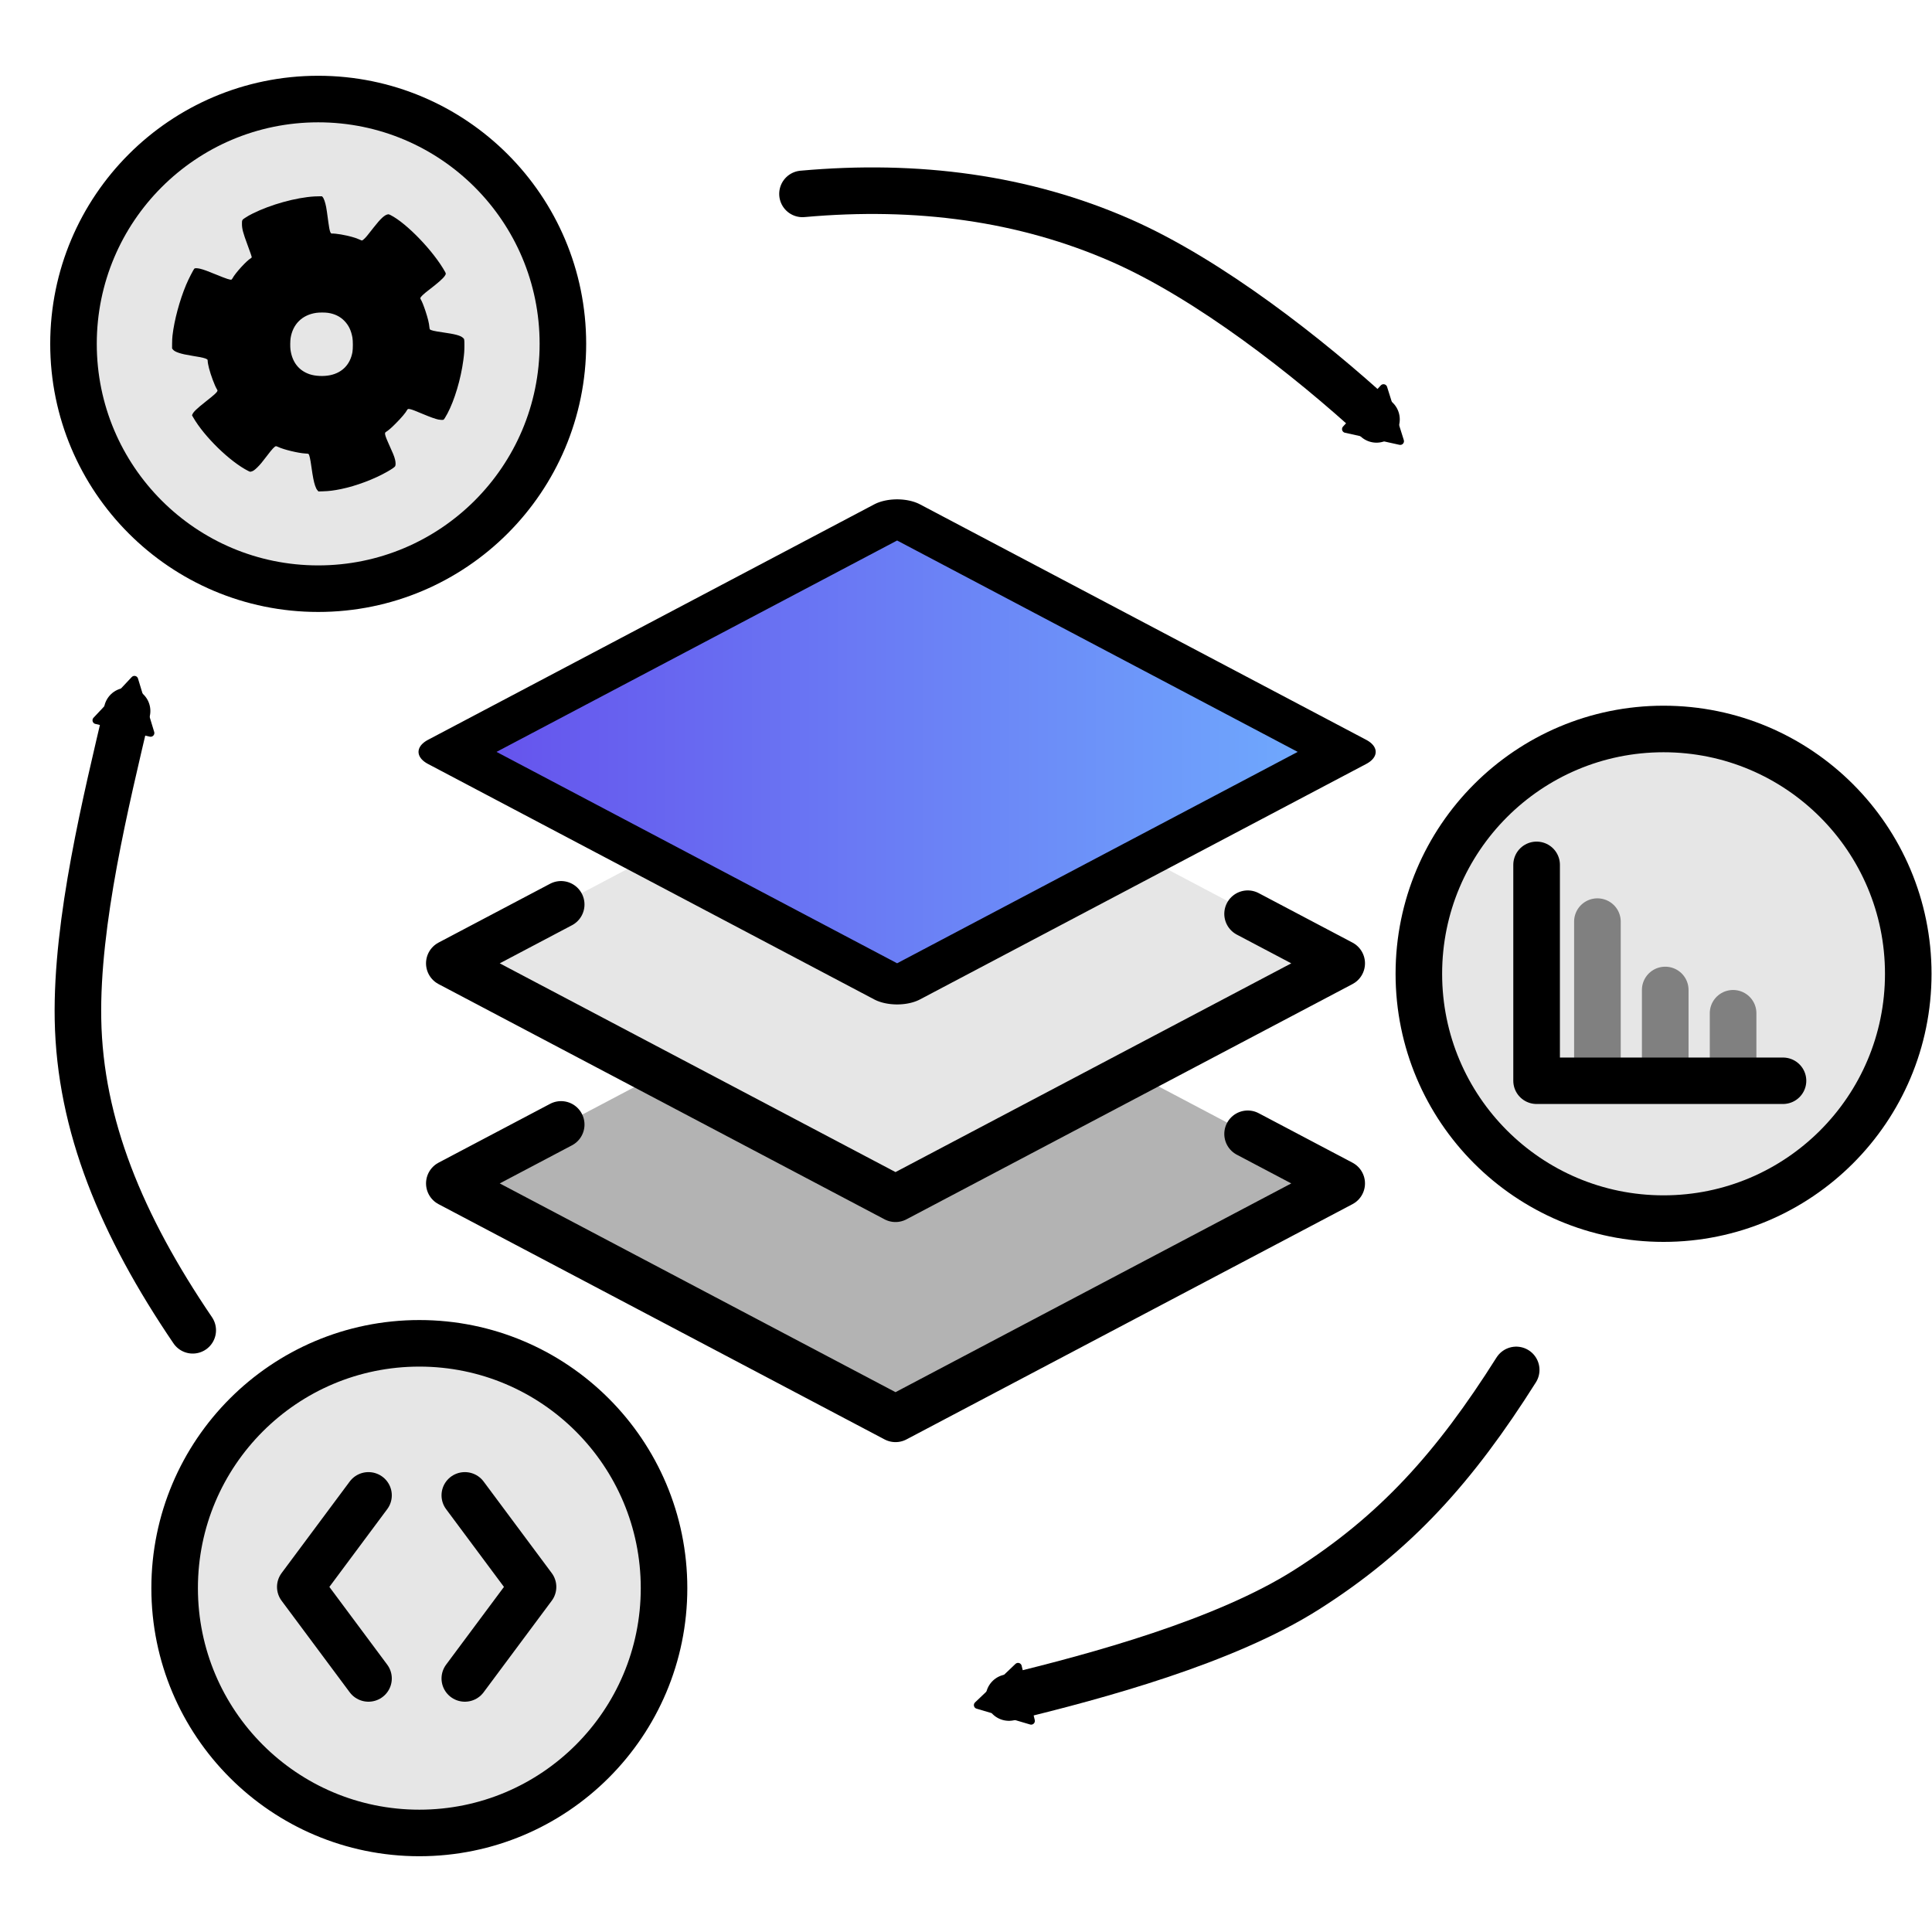 <?xml version="1.0" encoding="UTF-8" standalone="no"?>
<!-- Created with Inkscape (http://www.inkscape.org/) -->

<svg
   xmlns:dc="http://purl.org/dc/elements/1.1/"
   xmlns:cc="http://creativecommons.org/ns#"
   xmlns:rdf="http://www.w3.org/1999/02/22-rdf-syntax-ns#"
   xmlns:svg="http://www.w3.org/2000/svg"
   xmlns="http://www.w3.org/2000/svg"
   xmlns:xlink="http://www.w3.org/1999/xlink"
   xmlns:sodipodi="http://sodipodi.sourceforge.net/DTD/sodipodi-0.dtd"
   xmlns:inkscape="http://www.inkscape.org/namespaces/inkscape"
   width="33.2mm"
   height="33.2mm"
   viewBox="0 0 33.2 33.2"
   version="1.1"
   id="svg4452"
   inkscape:version="0.92.5 (2060ec1f9f, 2020-04-08)"
   sodipodi:docname="ci.svg">
  <defs
     id="defs4446">
    <linearGradient
       id="linearGradient1408"
       inkscape:collect="always">
      <stop
         id="stop1404"
         offset="0"
         style="stop-color:#654fec;stop-opacity:1" />
      <stop
         id="stop1406"
         offset="1"
         style="stop-color:#6fa9fd;stop-opacity:1" />
    </linearGradient>
    <marker
       inkscape:collect="always"
       inkscape:isstock="true"
       style="overflow:visible"
       id="TriangleOutM"
       refX="0"
       refY="0"
       orient="auto"
       inkscape:stockid="TriangleOutM">
      <path
         transform="scale(0.4)"
         style="fill:#000000;fill-opacity:1;fill-rule:evenodd;stroke:#000000;stroke-width:1pt;stroke-opacity:1"
         d="M 5.77,0 -2.88,5 V -5 Z"
         id="path6933"
         inkscape:connector-curvature="0" />
    </marker>
    <marker
       inkscape:collect="always"
       inkscape:stockid="TriangleOutM"
       orient="auto"
       refY="0"
       refX="0"
       id="marker7452"
       style="overflow:visible"
       inkscape:isstock="true">
      <path
         id="path7450"
         d="M 5.77,0 -2.88,5 V -5 Z"
         style="fill:#000000;fill-opacity:1;fill-rule:evenodd;stroke:#000000;stroke-width:1pt;stroke-opacity:1"
         transform="scale(0.4)"
         inkscape:connector-curvature="0" />
    </marker>
    <marker
       inkscape:isstock="true"
       style="overflow:visible"
       id="marker7818"
       refX="0"
       refY="0"
       orient="auto"
       inkscape:stockid="TriangleOutM">
      <path
         transform="scale(0.4)"
         style="fill:#000000;fill-opacity:1;fill-rule:evenodd;stroke:#000000;stroke-width:1pt;stroke-opacity:1"
         d="M 5.77,0 -2.88,5 V -5 Z"
         id="path7816"
         inkscape:connector-curvature="0" />
    </marker>
    <linearGradient
       inkscape:collect="always"
       xlink:href="#linearGradient1408"
       id="linearGradient1125"
       x1="413.598"
       y1="-364.641"
       x2="550.416"
       y2="-501.459"
       gradientUnits="userSpaceOnUse" />
  </defs>
  <sodipodi:namedview
     id="base"
     pagecolor="#ffffff"
     bordercolor="#666666"
     borderopacity="1.0"
     inkscape:pageopacity="0.0"
     inkscape:pageshadow="2"
     inkscape:zoom="1.4"
     inkscape:cx="20.5341"
     inkscape:cy="19.508924"
     inkscape:document-units="mm"
     inkscape:current-layer="layer1"
     showgrid="false"
     fit-margin-top="0"
     fit-margin-left="0"
     fit-margin-right="0"
     fit-margin-bottom="0"
     inkscape:window-width="1920"
     inkscape:window-height="1030"
     inkscape:window-x="1920"
     inkscape:window-y="406"
     inkscape:window-maximized="1" />
  <g
     inkscape:label="Layer 1"
     inkscape:groupmode="layer"
     id="layer1"
     transform="translate(-106.186,-229.071)">
    <g
       transform="translate(-53.351,77.183)"
       id="layer1-6"
       inkscape:label="Layer 1">
      <g
         transform="translate(73.97,55.688)"
         id="g9432">
        <g
           id="g5195-7"
           transform="matrix(0.061,0,0,0.061,51.301,107.726)"
           style="clip-rule:evenodd;fill:#ffffff;fill-rule:evenodd;stroke:#000000;stroke-width:13.212;stroke-linecap:round;stroke-linejoin:round;stroke-miterlimit:4;stroke-dasharray:none;stroke-opacity:1;image-rendering:optimizeQuality;shape-rendering:geometricPrecision;text-rendering:geometricPrecision">
          <rect
             transform="matrix(0.885,0.467,-0.885,0.467,0,0)"
             y="-376.384"
             x="543.913"
             height="142.058"
             width="142.058"
             id="rect5176-8"
             style="fill:#b3b3b3;fill-opacity:1;stroke:none;stroke-width:14.543;stroke-linecap:round;stroke-linejoin:round;stroke-miterlimit:4;stroke-dasharray:none;stroke-opacity:1" />
          <rect
             style="fill:#e6e6e6;fill-opacity:1;stroke:none;stroke-width:14.543;stroke-linecap:round;stroke-linejoin:round;stroke-miterlimit:4;stroke-dasharray:none;stroke-opacity:1"
             id="rect5174-4"
             width="142.058"
             height="142.058"
             x="477.022"
             y="-443.275"
             transform="matrix(0.885,0.467,-0.885,0.467,0,0)" />
          <rect
             transform="matrix(0.885,0.467,-0.885,0.467,0,0)"
             y="-506.699"
             x="413.598"
             height="142.058"
             width="142.058"
             id="rect858-9-5"
             style="fill:url(#linearGradient1125);fill-opacity:1;stroke:#000000;stroke-width:14.543;stroke-linecap:round;stroke-linejoin:round;stroke-miterlimit:4;stroke-dasharray:none;stroke-opacity:1" />
          <path
             inkscape:connector-curvature="0"
             id="rect858-3-3-0"
             d="M 913.238,68.492 939.662,82.43 814.01,148.703 688.359,82.43 719.788,65.853"
             style="clip-rule:evenodd;fill:none;fill-opacity:0.724;fill-rule:evenodd;stroke:#000000;stroke-width:13.212;stroke-linecap:round;stroke-linejoin:round;stroke-miterlimit:4;stroke-dasharray:none;stroke-opacity:1;image-rendering:optimizeQuality;shape-rendering:geometricPrecision;text-rendering:geometricPrecision" />
          <path
             inkscape:connector-curvature="0"
             style="clip-rule:evenodd;fill:none;fill-opacity:0.724;fill-rule:evenodd;stroke:#000000;stroke-width:13.212;stroke-linecap:round;stroke-linejoin:round;stroke-miterlimit:4;stroke-dasharray:none;stroke-opacity:1;image-rendering:optimizeQuality;shape-rendering:geometricPrecision;text-rendering:geometricPrecision"
             d="m 913.238,130.492 26.424,13.937 -125.651,66.273 -125.651,-66.273 31.429,-16.577"
             id="path895-1-3" />
        </g>
        <ellipse
           style="clip-rule:evenodd;opacity:1;fill:#e6e6e6;fill-opacity:1;fill-rule:evenodd;stroke:#000000;stroke-width:0.8;stroke-linecap:round;stroke-linejoin:round;stroke-miterlimit:4;stroke-dasharray:none;stroke-dashoffset:0;stroke-opacity:1;image-rendering:optimizeQuality;shape-rendering:geometricPrecision;text-rendering:geometricPrecision"
           id="path5197-0"
           cx="91.035"
           cy="102.109"
           rx="4.205"
           ry="4.207" />
        <ellipse
           ry="4.207"
           rx="4.205"
           cy="112.934"
           cx="114.154"
           id="ellipse6395"
           style="clip-rule:evenodd;opacity:1;fill:#e6e6e6;fill-opacity:1;fill-rule:evenodd;stroke:#000000;stroke-width:0.8;stroke-linecap:round;stroke-linejoin:round;stroke-miterlimit:4;stroke-dasharray:none;stroke-dashoffset:0;stroke-opacity:1;image-rendering:optimizeQuality;shape-rendering:geometricPrecision;text-rendering:geometricPrecision" />
        <ellipse
           style="clip-rule:evenodd;opacity:1;fill:#e6e6e6;fill-opacity:1;fill-rule:evenodd;stroke:#000000;stroke-width:0.8;stroke-linecap:round;stroke-linejoin:round;stroke-miterlimit:4;stroke-dasharray:none;stroke-dashoffset:0;stroke-opacity:1;image-rendering:optimizeQuality;shape-rendering:geometricPrecision;text-rendering:geometricPrecision"
           id="ellipse6397"
           cx="92.773"
           cy="123.491"
           rx="4.205"
           ry="4.207" />
        <g
           id="g6737"
           transform="matrix(0.891,0,0,0.887,10.13,13.905)"
           style="stroke-width:1.124">
          <path
             sodipodi:nodetypes="ccc"
             inkscape:connector-curvature="0"
             id="path6429"
             d="m 91.772,121.749 -1.314,1.774 1.314,1.774"
             style="fill:none;stroke:#000000;stroke-width:0.9;stroke-linecap:round;stroke-linejoin:round;stroke-miterlimit:4;stroke-dasharray:none;stroke-opacity:1" />
          <path
             style="fill:none;stroke:#000000;stroke-width:0.9;stroke-linecap:round;stroke-linejoin:round;stroke-miterlimit:4;stroke-dasharray:none;stroke-opacity:1"
             d="m 93.631,121.749 1.314,1.774 -1.314,1.774"
             id="path6431"
             inkscape:connector-curvature="0"
             sodipodi:nodetypes="ccc" />
        </g>
        <g
           id="g6707"
           transform="matrix(3.9618357e-4,0,0,-3.9618357e-4,88.522,104.644)"
           style="fill:#000000;fill-opacity:1;stroke:none;stroke-width:89.044">
          <path
             id="path6705"
             d="m 6185,12793 c -802,-46 -1899,-350 -2688,-744 -138,-69 -203,-106 -334,-191 -122,-80 -128,-92 -127,-263 1,-205 47,-380 236,-890 128,-344 188,-521 188,-548 0,-15 -13,-29 -40,-45 -180,-103 -670,-638 -790,-864 -17,-31 -39,-60 -50,-63 -54,-17 -222,38 -641,210 -393,162 -565,224 -714,261 -109,26 -222,32 -247,12 C 936,9633 720,9213 612,8955 328,8273 100,7423 24,6763 13,6673 6,6534 6,6408 l -1,-206 30,-42 c 41,-58 129,-108 266,-153 152,-49 282,-78 610,-132 280,-46 327,-55 437,-81 87,-21 138,-40 173,-64 25,-18 29,-28 29,-68 0,-60 23,-188 56,-317 78,-305 247,-756 339,-907 30,-48 34,-60 25,-83 -27,-70 -116,-152 -515,-467 -379,-300 -526,-441 -568,-547 l -17,-42 47,-82 c 479,-839 1602,-1934 2396,-2333 68,-35 73,-36 122,-25 82,18 151,66 275,189 123,123 193,207 410,492 233,307 339,420 395,420 13,0 56,-16 97,-35 235,-113 876,-267 1173,-282 87,-4 125,-10 138,-21 38,-34 76,-201 127,-567 60,-427 102,-638 158,-805 37,-107 61,-154 108,-209 l 38,-44 201,6 c 266,8 461,33 780,98 654,134 1435,428 2006,754 212,122 322,199 342,240 25,53 22,169 -7,285 -40,155 -75,242 -310,762 -87,194 -129,318 -124,374 3,35 9,43 64,79 109,72 206,156 394,345 246,245 443,478 500,591 24,47 52,54 135,34 89,-20 203,-64 553,-211 314,-132 537,-212 664,-238 77,-16 184,-21 223,-10 22,6 83,100 173,269 309,580 582,1498 691,2320 38,288 45,392 46,635 0,271 -2,280 -66,334 -118,100 -331,156 -889,236 -358,51 -505,86 -542,128 -10,10 -18,48 -22,97 -15,174 -68,391 -170,697 -77,233 -154,424 -200,497 -18,28 -26,51 -22,65 15,60 132,171 371,354 385,294 610,492 686,605 57,86 58,100 19,172 -491,890 -1668,2117 -2374,2472 -58,29 -76,34 -109,29 -141,-23 -315,-183 -609,-558 -279,-356 -322,-409 -392,-480 -41,-41 -89,-81 -105,-88 -28,-11 -37,-9 -103,23 -170,84 -479,170 -833,232 -132,23 -343,45 -376,38 -75,-15 -111,92 -164,482 -57,427 -77,565 -96,665 -41,214 -102,385 -156,442 l -27,28 -135,-2 c -75,-1 -158,-3 -186,-5 z m 582,-5049 c 292,-43 530,-160 713,-350 186,-193 289,-407 347,-719 26,-141 26,-497 0,-640 -97,-531 -441,-886 -965,-995 -286,-60 -649,-42 -897,43 -470,162 -753,531 -825,1070 -15,114 -12,372 5,485 92,612 500,1017 1115,1106 132,19 379,19 507,0 z"
             inkscape:connector-curvature="0"
             style="fill:#000000;fill-opacity:1;stroke-width:89.044" />
        </g>
        <g
           id="g6733"
           transform="matrix(0.802,0,0,0.799,14.604,19.986)"
           style="stroke-width:1.249">
          <path
             inkscape:connector-curvature="0"
             id="path6723"
             d="M 122.71,118.347 V 115.207"
             style="fill:#cccccc;stroke:#808080;stroke-width:0.999;stroke-linecap:round;stroke-linejoin:round;stroke-miterlimit:4;stroke-dasharray:none;stroke-opacity:1" />
          <path
             inkscape:connector-curvature="0"
             id="path6725"
             d="m 124.163,118.314 v -1.637"
             style="fill:#cccccc;stroke:#808080;stroke-width:0.999;stroke-linecap:round;stroke-linejoin:round;stroke-miterlimit:4;stroke-dasharray:none;stroke-opacity:1" />
          <path
             inkscape:connector-curvature="0"
             id="path6727"
             d="m 125.617,118.347 v -1.169"
             style="fill:#cccccc;stroke:#808080;stroke-width:0.999;stroke-linecap:round;stroke-linejoin:round;stroke-miterlimit:4;stroke-dasharray:none;stroke-opacity:1" />
          <path
             inkscape:connector-curvature="0"
             id="path6719"
             d="m 126.686,118.631 h -5.279 v -4.644"
             style="fill:none;stroke:#000000;stroke-width:0.999;stroke-linecap:round;stroke-linejoin:round;stroke-miterlimit:4;stroke-dasharray:none;stroke-opacity:1" />
        </g>
        <path
           style="opacity:1;fill:none;fill-opacity:1;stroke:#000000;stroke-width:0.8;stroke-linecap:round;stroke-linejoin:round;stroke-miterlimit:4;stroke-dasharray:none;stroke-dashoffset:0;stroke-opacity:1;marker-end:url(#TriangleOutM)"
           d="m 88.879,119.06 c -1.226,-1.805 -1.939,-3.527 -1.972,-5.342 -0.031,-1.685 0.486,-3.769 0.844,-5.3"
           id="path6784"
           inkscape:connector-curvature="0"
           sodipodi:nodetypes="csc" />
        <path
           sodipodi:nodetypes="csc"
           inkscape:connector-curvature="0"
           id="path7448"
           d="m 99.357,99.532 c 1.975,-0.178 3.811,0.071 5.473,0.8 1.52,0.667 3.232,2.012 4.391,3.075"
           style="opacity:1;fill:none;fill-opacity:1;stroke:#000000;stroke-width:0.8;stroke-linecap:round;stroke-linejoin:round;stroke-miterlimit:4;stroke-dasharray:none;stroke-dashoffset:0;stroke-opacity:1;marker-end:url(#marker7452)" />
        <path
           style="opacity:1;fill:none;fill-opacity:1;stroke:#000000;stroke-width:0.8;stroke-linecap:round;stroke-linejoin:round;stroke-miterlimit:4;stroke-dasharray:none;stroke-dashoffset:0;stroke-opacity:1;marker-end:url(#marker7818)"
           d="m 111.622,119.741 c -1.052,1.666 -2.071,2.806 -3.604,3.778 -1.402,0.889 -3.585,1.483 -5.113,1.852"
           id="path7814"
           inkscape:connector-curvature="0"
           sodipodi:nodetypes="csc" />
      </g>
    </g>
  </g>
</svg>

